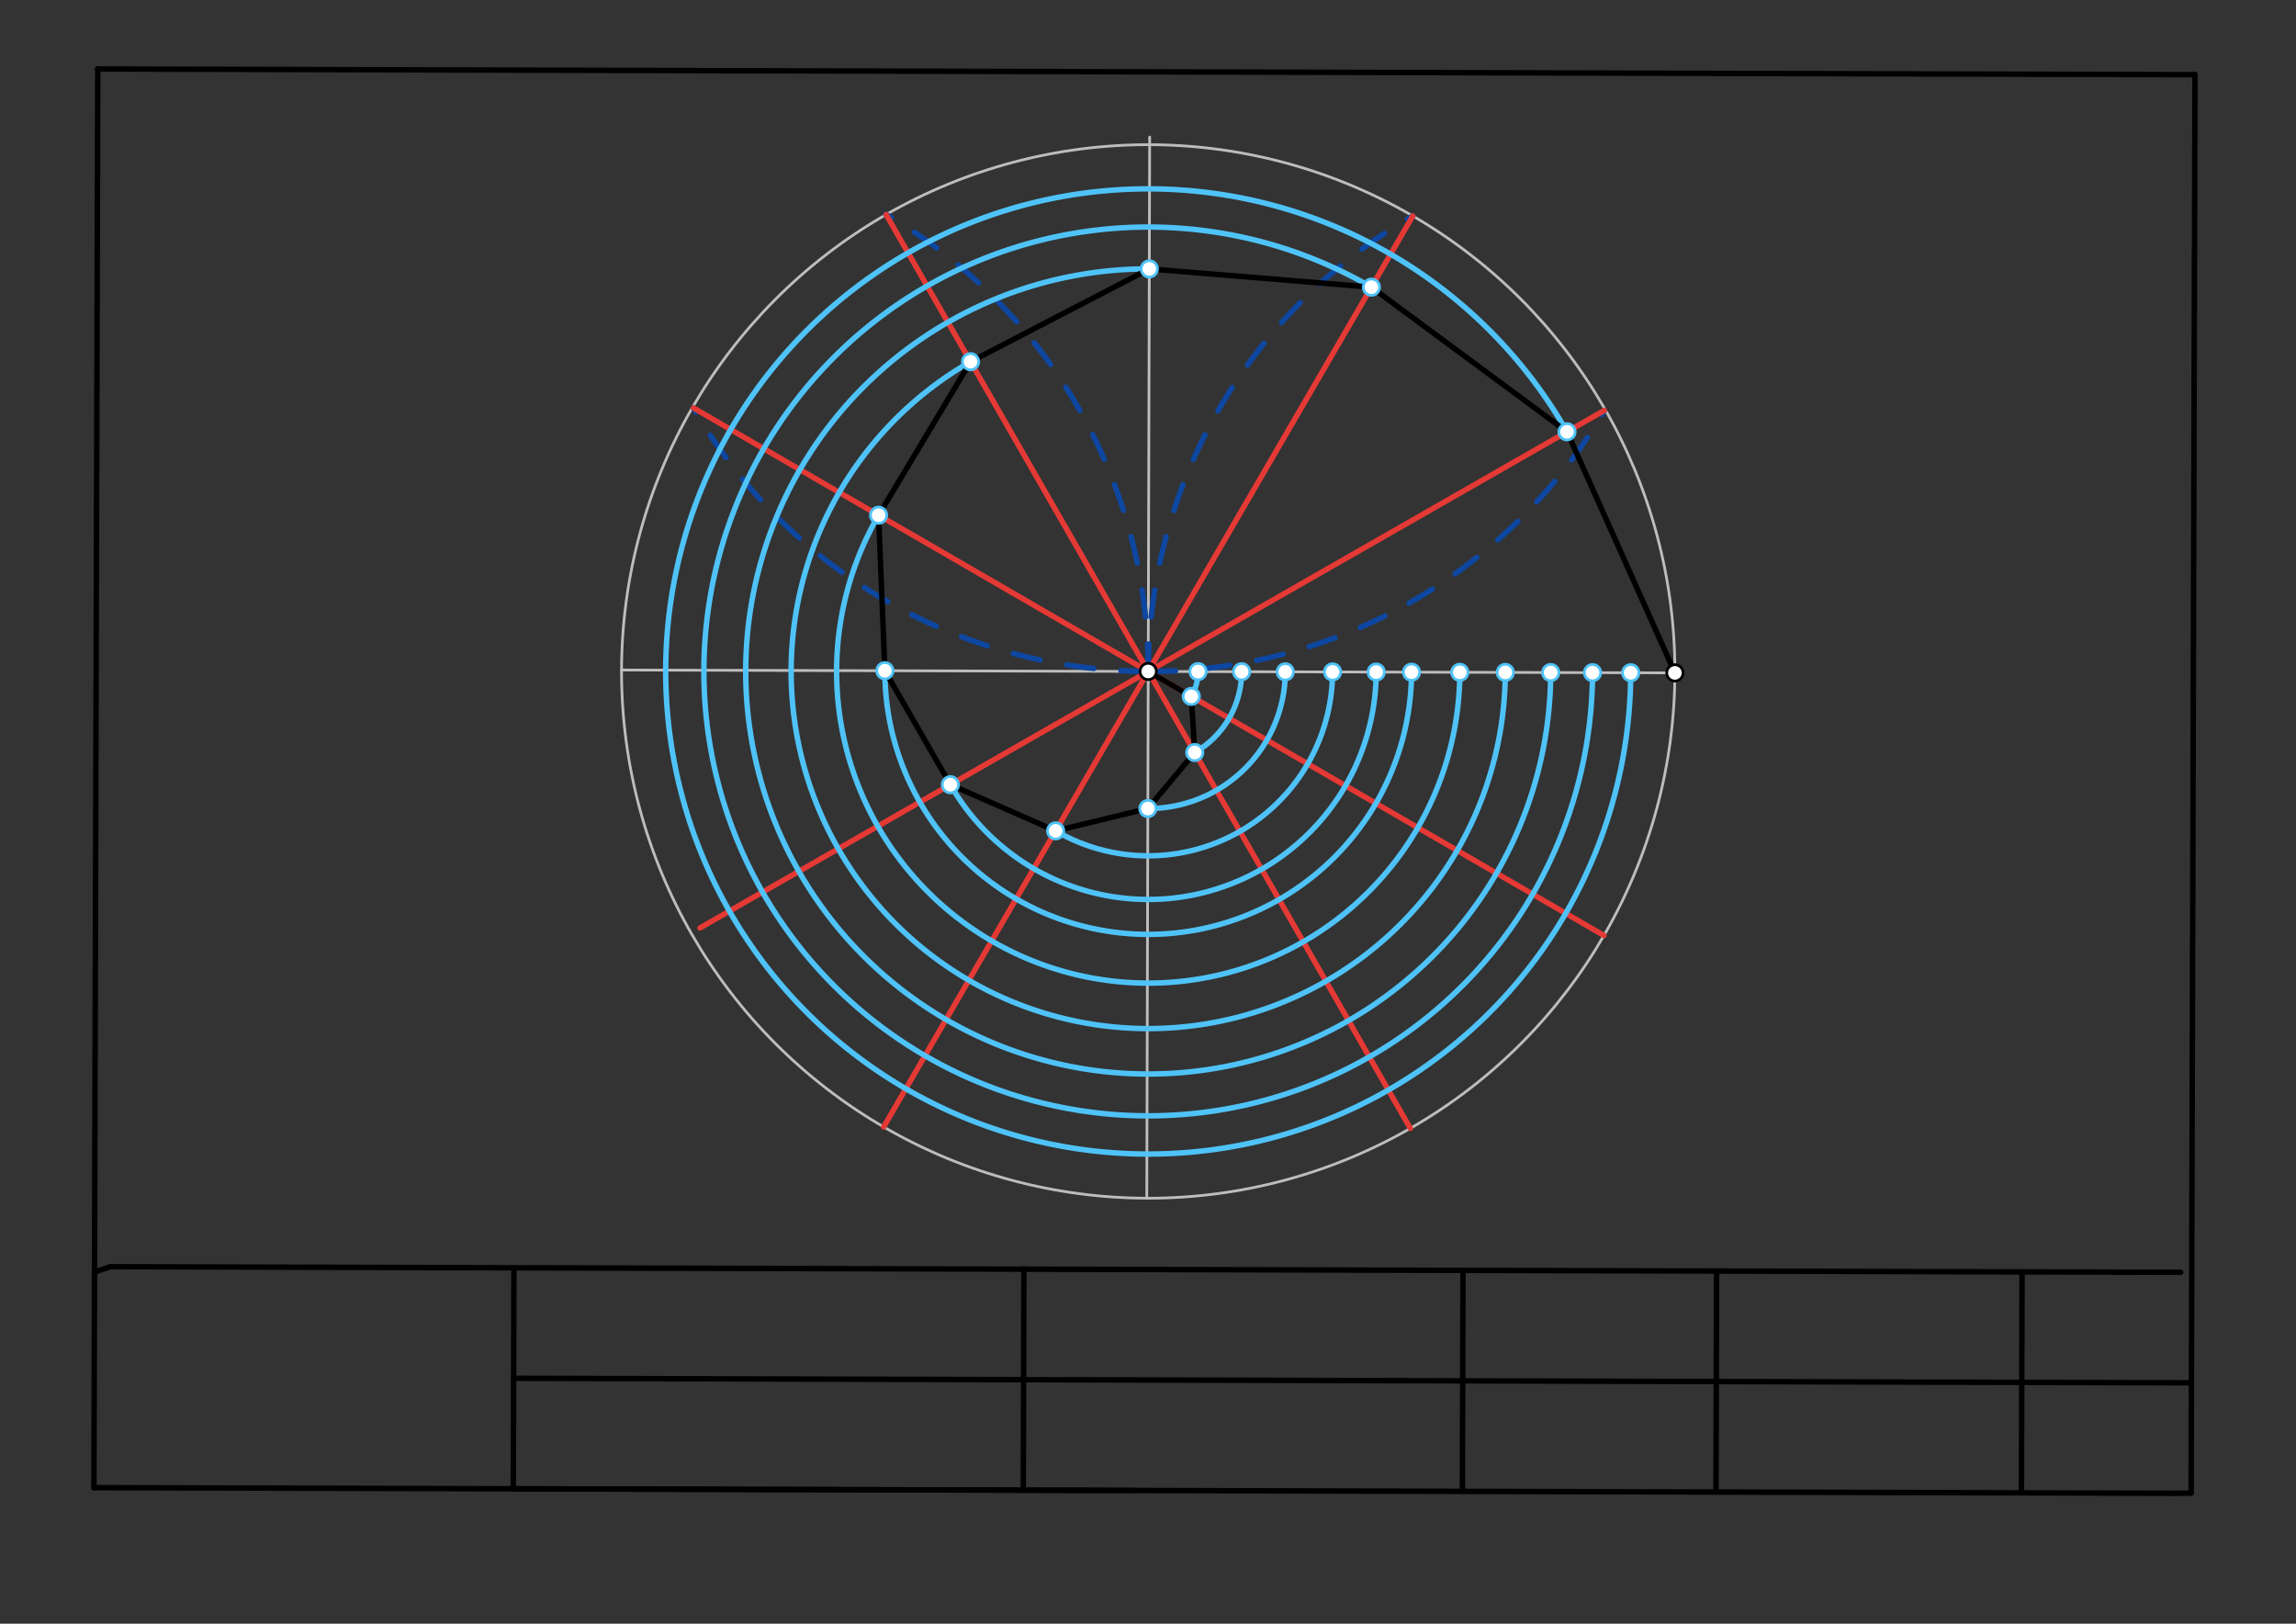 <svg xmlns="http://www.w3.org/2000/svg" class="svg--1it" height="100%" preserveAspectRatio="xMidYMid meet" viewBox="0 0 841.89 595.276" width="100%"><rect x="0" y="0" width="841.89" height="595.276" fill="#333333" stroke="none"/><defs><marker id="marker-arrow" markerHeight="16" markerUnits="userSpaceOnUse" markerWidth="24" orient="auto-start-reverse" refX="24" refY="4" viewBox="0 0 24 8"><path d="M 0 0 L 24 4 L 0 8 z" stroke="inherit"></path></marker></defs><g class="aux-layer--1FB"><g class="element--2qn"><g class="center--1s5"><line x1="417.025" y1="246.164" x2="425.025" y2="246.164" stroke="#BDBDBD" stroke-width="1" stroke-linecap="round"></line><line x1="421.025" y1="242.164" x2="421.025" y2="250.164" stroke="#BDBDBD" stroke-width="1" stroke-linecap="round"></line><circle class="hit--230" cx="421.025" cy="246.164" r="4" stroke="none" fill="transparent"></circle></g><circle cx="421.025" cy="246.164" fill="none" r="193.121" stroke="#BDBDBD" stroke-dasharray="none" stroke-width="1"></circle></g><g class="element--2qn"><line stroke="#BDBDBD" stroke-dasharray="none" stroke-linecap="round" stroke-width="1" x1="421.025" x2="421.557" y1="246.164" y2="50.251"></line></g><g class="element--2qn"><line stroke="#BDBDBD" stroke-dasharray="none" stroke-linecap="round" stroke-width="1" x1="421.025" x2="420.501" y1="246.164" y2="439.284"></line></g><g class="element--2qn"><line stroke="#BDBDBD" stroke-dasharray="none" stroke-linecap="round" stroke-width="1" x1="421.025" x2="614.146" y1="246.164" y2="246.688"></line></g><g class="element--2qn"><line stroke="#BDBDBD" stroke-dasharray="none" stroke-linecap="round" stroke-width="1" x1="421.025" x2="227.905" y1="246.164" y2="245.64"></line></g></g><g class="main-layer--3Vd"><g class="element--2qn"><line stroke="#000000" stroke-dasharray="none" stroke-linecap="round" stroke-width="2" x1="797.388" x2="803.438" y1="547.461" y2="547.391"></line></g><g class="element--2qn"><line stroke="#000000" stroke-dasharray="none" stroke-linecap="round" stroke-width="2" x1="797.388" x2="34.438" y1="547.461" y2="545.391"></line></g><g class="element--2qn"><line stroke="#000000" stroke-dasharray="none" stroke-linecap="round" stroke-width="2" x1="40.438" x2="799.573" y1="464.391" y2="466.451"></line></g><g class="element--2qn"><line stroke="#000000" stroke-dasharray="none" stroke-linecap="round" stroke-width="2" x1="803.438" x2="804.824" y1="547.391" y2="36.405"></line></g><g class="element--2qn"><line stroke="#000000" stroke-dasharray="none" stroke-linecap="round" stroke-width="2" x1="34.438" x2="35.849" y1="545.391" y2="25.289"></line></g><g class="element--2qn"><line stroke="#000000" stroke-dasharray="none" stroke-linecap="round" stroke-width="2" x1="35.849" x2="804.849" y1="25.289" y2="27.375"></line></g><g class="element--2qn"><line stroke="#000000" stroke-dasharray="none" stroke-linecap="round" stroke-width="2" x1="804.824" x2="804.849" y1="36.405" y2="27.375"></line></g><g class="element--2qn"><line stroke="#000000" stroke-dasharray="none" stroke-linecap="round" stroke-width="2" x1="40.438" x2="34.728" y1="464.391" y2="466.362"></line></g><g class="element--2qn"><line stroke="#000000" stroke-dasharray="none" stroke-linecap="round" stroke-width="2" x1="188.442" x2="188.222" y1="464.792" y2="545.808"></line></g><g class="element--2qn"><line stroke="#000000" stroke-dasharray="none" stroke-linecap="round" stroke-width="2" x1="415.913" x2="188.222" y1="546.426" y2="545.808"></line></g><g class="element--2qn"><line stroke="#000000" stroke-dasharray="none" stroke-linecap="round" stroke-width="2" x1="188.332" x2="803.547" y1="505.3" y2="506.97"></line></g><g class="element--2qn"><line stroke="#000000" stroke-dasharray="none" stroke-linecap="round" stroke-width="2" x1="375.435" x2="375.215" y1="465.3" y2="546.315"></line></g><g class="element--2qn"><line stroke="#000000" stroke-dasharray="none" stroke-linecap="round" stroke-width="2" x1="536.442" x2="536.222" y1="465.737" y2="546.752"></line></g><g class="element--2qn"><line stroke="#000000" stroke-dasharray="none" stroke-linecap="round" stroke-width="2" x1="629.436" x2="629.216" y1="465.989" y2="547.005"></line></g><g class="element--2qn"><line stroke="#000000" stroke-dasharray="none" stroke-linecap="round" stroke-width="2" x1="741.44" x2="741.221" y1="466.293" y2="547.309"></line></g><g class="element--2qn"><path d="M 421.025 246.164 A 193.121 193.121 0 0 1 518.067 79.162" fill="none" stroke="#0D47A1" stroke-dasharray="10" stroke-linecap="round" stroke-width="2"></path></g><g class="element--2qn"><path d="M 421.025 246.164 A 193.121 193.121 0 0 0 588.302 150.456" fill="none" stroke="#0D47A1" stroke-dasharray="10" stroke-linecap="round" stroke-width="2"></path></g><g class="element--2qn"><path d="M 421.025 246.164 A 193.121 193.121 0 0 0 324.75 78.556" fill="none" stroke="#0D47A1" stroke-dasharray="10" stroke-linecap="round" stroke-width="2"></path></g><g class="element--2qn"><path d="M 421.025 246.164 A 193.121 193.121 0 0 1 254.284 149.573" fill="none" stroke="#0D47A1" stroke-dasharray="10" stroke-linecap="round" stroke-width="2"></path></g><g class="element--2qn"><line stroke="#E53935" stroke-dasharray="none" stroke-linecap="round" stroke-width="2" x1="518.039" x2="421.025" y1="79.179" y2="246.164"></line></g><g class="element--2qn"><line stroke="#E53935" stroke-dasharray="none" stroke-linecap="round" stroke-width="2" x1="588.302" x2="421.025" y1="150.456" y2="246.164"></line></g><g class="element--2qn"><line stroke="#E53935" stroke-dasharray="none" stroke-linecap="round" stroke-width="2" x1="324.919" x2="421.025" y1="78.654" y2="246.164"></line></g><g class="element--2qn"><line stroke="#E53935" stroke-dasharray="none" stroke-linecap="round" stroke-width="2" x1="254.284" x2="421.025" y1="149.573" y2="246.164"></line></g><g class="element--2qn"><line stroke="#E53935" stroke-dasharray="none" stroke-linecap="round" stroke-width="2" x1="421.025" x2="517.132" y1="246.164" y2="413.673"></line></g><g class="element--2qn"><line stroke="#E53935" stroke-dasharray="none" stroke-linecap="round" stroke-width="2" x1="421.025" x2="588.133" y1="246.164" y2="342.967"></line></g><g class="element--2qn"><line stroke="#E53935" stroke-dasharray="none" stroke-linecap="round" stroke-width="2" x1="421.025" x2="324.011" y1="246.164" y2="413.149"></line></g><g class="element--2qn"><line stroke="#E53935" stroke-dasharray="none" stroke-linecap="round" stroke-width="2" x1="421.025" x2="256.677" y1="246.164" y2="340.196"></line></g><g class="element--2qn"><path d="M 439.287 246.213 A 18.261 18.261 0 0 1 436.827 255.317" fill="none" stroke="#4FC3F7" stroke-dasharray="none" stroke-linecap="round" stroke-width="2"></path></g><g class="element--2qn"><path d="M 455.287 246.257 A 34.261 34.261 0 0 1 438.075 275.881" fill="none" stroke="#4FC3F7" stroke-dasharray="none" stroke-linecap="round" stroke-width="2"></path></g><g class="element--2qn"><path d="M 471.287 246.3 A 50.261 50.261 0 0 1 420.889 296.425" fill="none" stroke="#4FC3F7" stroke-dasharray="none" stroke-linecap="round" stroke-width="2"></path></g><g class="element--2qn"><path d="M 488.618 246.347 A 67.593 67.593 0 0 1 387.07 304.609" fill="none" stroke="#4FC3F7" stroke-dasharray="none" stroke-linecap="round" stroke-width="2"></path></g><g class="element--2qn"><path d="M 504.62 246.39 A 83.595 83.595 0 0 1 348.468 287.678" fill="none" stroke="#4FC3F7" stroke-dasharray="none" stroke-linecap="round" stroke-width="2"></path></g><g class="element--2qn"><path d="M 517.586 246.426 A 96.561 96.561 0 0 1 324.465 245.902" fill="none" stroke="#4FC3F7" stroke-dasharray="none" stroke-linecap="round" stroke-width="2"></path></g><g class="element--2qn"><path d="M 535.282 246.474 A 114.258 114.258 0 1 1 322.158 188.891" fill="none" stroke="#4FC3F7" stroke-dasharray="none" stroke-linecap="round" stroke-width="2"></path></g><g class="element--2qn"><path d="M 551.954 246.519 A 130.93 130.93 0 1 1 355.869 132.598" fill="none" stroke="#4FC3F7" stroke-dasharray="none" stroke-linecap="round" stroke-width="2"></path></g><g class="element--2qn"><path d="M 568.61 246.564 A 147.585 147.585 0 1 1 421.426 98.579" fill="none" stroke="#4FC3F7" stroke-dasharray="none" stroke-linecap="round" stroke-width="2"></path></g><g class="element--2qn"><path d="M 583.947 246.606 A 162.922 162.922 0 1 1 502.869 105.29" fill="none" stroke="#4FC3F7" stroke-dasharray="none" stroke-linecap="round" stroke-width="2"></path></g><g class="element--2qn"><path d="M 597.95 246.644 A 176.926 176.926 0 1 1 574.592 158.3" fill="none" stroke="#4FC3F7" stroke-dasharray="none" stroke-linecap="round" stroke-width="2"></path></g><g class="element--2qn"><line stroke="#000000" stroke-dasharray="none" stroke-linecap="round" stroke-width="2" x1="421.025" x2="436.827" y1="246.164" y2="255.317"></line></g><g class="element--2qn"><line stroke="#000000" stroke-dasharray="none" stroke-linecap="round" stroke-width="2" x1="436.827" x2="438.075" y1="255.317" y2="275.881"></line></g><g class="element--2qn"><line stroke="#000000" stroke-dasharray="none" stroke-linecap="round" stroke-width="2" x1="438.075" x2="420.889" y1="275.881" y2="296.425"></line></g><g class="element--2qn"><line stroke="#000000" stroke-dasharray="none" stroke-linecap="round" stroke-width="2" x1="420.889" x2="387.07" y1="296.425" y2="304.609"></line></g><g class="element--2qn"><line stroke="#000000" stroke-dasharray="none" stroke-linecap="round" stroke-width="2" x1="387.07" x2="348.468" y1="304.609" y2="287.678"></line></g><g class="element--2qn"><line stroke="#000000" stroke-dasharray="none" stroke-linecap="round" stroke-width="2" x1="348.468" x2="324.465" y1="287.678" y2="245.902"></line></g><g class="element--2qn"><line stroke="#000000" stroke-dasharray="none" stroke-linecap="round" stroke-width="2" x1="324.465" x2="322.158" y1="245.902" y2="188.891"></line></g><g class="element--2qn"><line stroke="#000000" stroke-dasharray="none" stroke-linecap="round" stroke-width="2" x1="322.158" x2="355.869" y1="188.891" y2="132.598"></line></g><g class="element--2qn"><line stroke="#000000" stroke-dasharray="none" stroke-linecap="round" stroke-width="2" x1="355.869" x2="421.426" y1="132.598" y2="98.579"></line></g><g class="element--2qn"><line stroke="#000000" stroke-dasharray="none" stroke-linecap="round" stroke-width="2" x1="421.426" x2="502.869" y1="98.579" y2="105.29"></line></g><g class="element--2qn"><line stroke="#000000" stroke-dasharray="none" stroke-linecap="round" stroke-width="2" x1="502.869" x2="574.592" y1="105.29" y2="158.3"></line></g><g class="element--2qn"><line stroke="#000000" stroke-dasharray="none" stroke-linecap="round" stroke-width="2" x1="574.592" x2="614.146" y1="158.3" y2="246.688"></line></g><g class="element--2qn"><circle cx="614.146" cy="246.688" r="3" stroke="#000000" stroke-width="1" fill="#ffffff"></circle>}</g><g class="element--2qn"><circle cx="421.025" cy="246.164" r="3" stroke="#000000" stroke-width="1" fill="#ffffff"></circle>}</g><g class="element--2qn"><circle cx="439.287" cy="246.213" r="3" stroke="#4FC3F7" stroke-width="1" fill="#ffffff"></circle>}</g><g class="element--2qn"><circle cx="455.287" cy="246.257" r="3" stroke="#4FC3F7" stroke-width="1" fill="#ffffff"></circle>}</g><g class="element--2qn"><circle cx="471.287" cy="246.3" r="3" stroke="#4FC3F7" stroke-width="1" fill="#ffffff"></circle>}</g><g class="element--2qn"><circle cx="488.618" cy="246.347" r="3" stroke="#4FC3F7" stroke-width="1" fill="#ffffff"></circle>}</g><g class="element--2qn"><circle cx="504.62" cy="246.39" r="3" stroke="#4FC3F7" stroke-width="1" fill="#ffffff"></circle>}</g><g class="element--2qn"><circle cx="517.586" cy="246.426" r="3" stroke="#4FC3F7" stroke-width="1" fill="#ffffff"></circle>}</g><g class="element--2qn"><circle cx="535.282" cy="246.474" r="3" stroke="#4FC3F7" stroke-width="1" fill="#ffffff"></circle>}</g><g class="element--2qn"><circle cx="551.954" cy="246.519" r="3" stroke="#4FC3F7" stroke-width="1" fill="#ffffff"></circle>}</g><g class="element--2qn"><circle cx="568.61" cy="246.564" r="3" stroke="#4FC3F7" stroke-width="1" fill="#ffffff"></circle>}</g><g class="element--2qn"><circle cx="583.947" cy="246.606" r="3" stroke="#4FC3F7" stroke-width="1" fill="#ffffff"></circle>}</g><g class="element--2qn"><circle cx="597.95" cy="246.644" r="3" stroke="#4FC3F7" stroke-width="1" fill="#ffffff"></circle>}</g><g class="element--2qn"><circle cx="438.075" cy="275.881" r="3" stroke="#4FC3F7" stroke-width="1" fill="#ffffff"></circle>}</g><g class="element--2qn"><circle cx="436.827" cy="255.317" r="3" stroke="#4FC3F7" stroke-width="1" fill="#ffffff"></circle>}</g><g class="element--2qn"><circle cx="420.889" cy="296.425" r="3" stroke="#4FC3F7" stroke-width="1" fill="#ffffff"></circle>}</g><g class="element--2qn"><circle cx="387.07" cy="304.609" r="3" stroke="#4FC3F7" stroke-width="1" fill="#ffffff"></circle>}</g><g class="element--2qn"><circle cx="348.468" cy="287.678" r="3" stroke="#4FC3F7" stroke-width="1" fill="#ffffff"></circle>}</g><g class="element--2qn"><circle cx="324.465" cy="245.902" r="3" stroke="#4FC3F7" stroke-width="1" fill="#ffffff"></circle>}</g><g class="element--2qn"><circle cx="322.158" cy="188.891" r="3" stroke="#4FC3F7" stroke-width="1" fill="#ffffff"></circle>}</g><g class="element--2qn"><circle cx="355.869" cy="132.598" r="3" stroke="#4FC3F7" stroke-width="1" fill="#ffffff"></circle>}</g><g class="element--2qn"><circle cx="421.426" cy="98.579" r="3" stroke="#4FC3F7" stroke-width="1" fill="#ffffff"></circle>}</g><g class="element--2qn"><circle cx="502.869" cy="105.29" r="3" stroke="#4FC3F7" stroke-width="1" fill="#ffffff"></circle>}</g><g class="element--2qn"><circle cx="574.592" cy="158.3" r="3" stroke="#4FC3F7" stroke-width="1" fill="#ffffff"></circle>}</g></g><g class="snaps-layer--2PT"></g><g class="temp-layer--rAP"></g></svg>